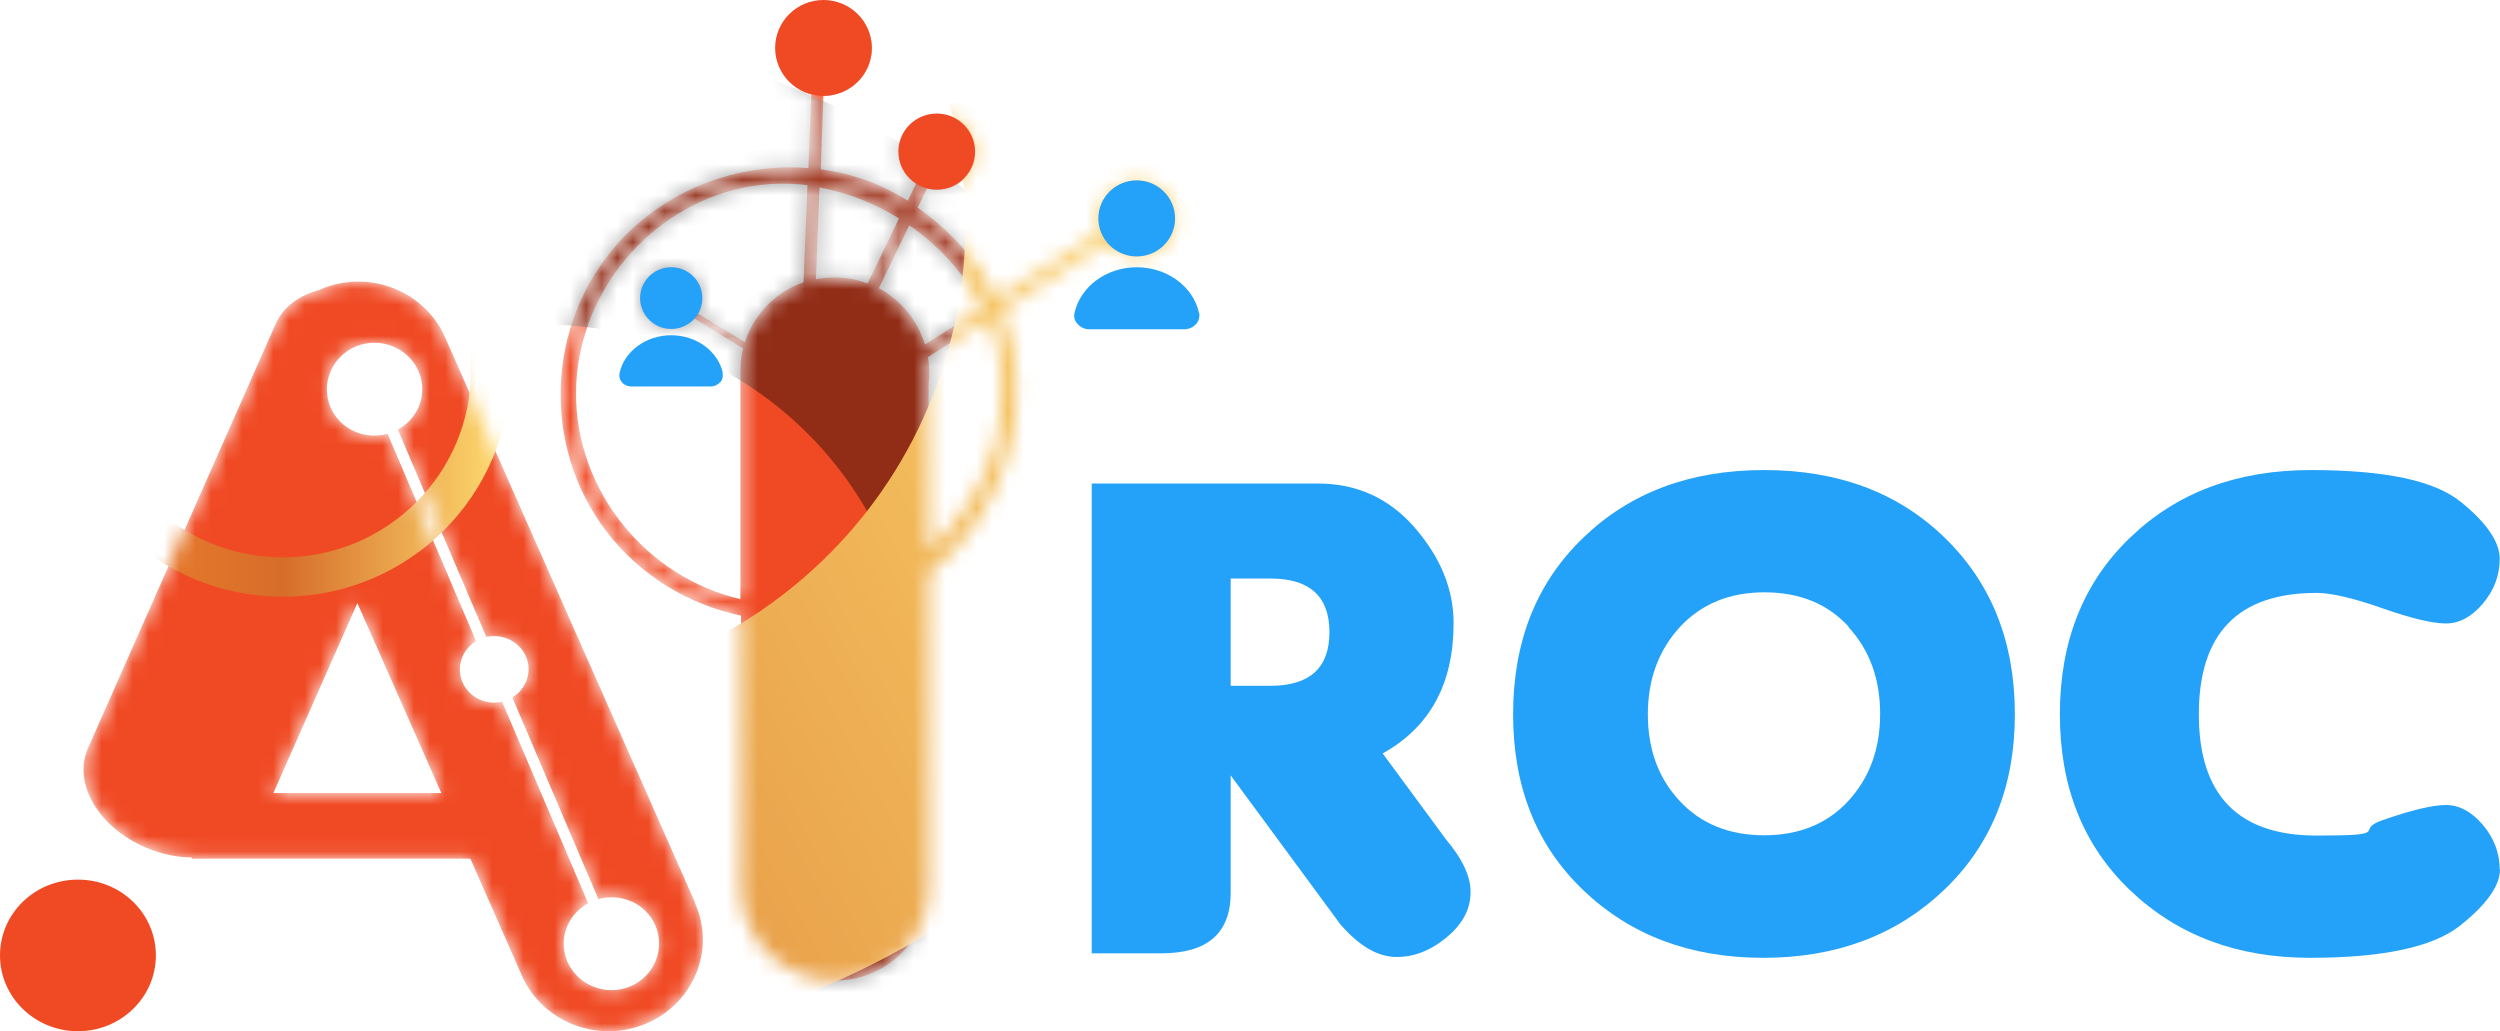 <svg width="160" height="66" viewBox="0 0 160 66" fill="none" xmlns="http://www.w3.org/2000/svg">
<g clip-path="url(#clip0_1_78)">
<path d="M9.976 61.147C9.976 63.831 7.733 65.998 4.988 65.998C2.243 65.998 0 63.831 0 61.147C0 58.463 2.223 56.296 4.988 56.296C7.753 56.296 9.976 58.463 9.976 61.147Z" fill="#F04A24"/>
<mask id="mask0_1_78" style="mask-type:luminance" maskUnits="userSpaceOnUse" x="5" y="18" width="40" height="48">
<path d="M44.505 57.811L28.477 21.571C27.163 18.599 23.606 17.218 20.551 18.503C20.512 18.503 20.474 18.541 20.435 18.561C19.159 18.887 18.134 19.634 17.651 20.708L5.626 47.898C4.64 50.141 6.322 52.979 9.377 54.263C10.343 54.666 11.329 54.877 12.277 54.877V54.954H30.102L33.407 62.451C34.722 65.423 38.279 66.803 41.334 65.519C44.389 64.234 45.819 60.783 44.485 57.811H44.505ZM17.496 50.754L22.871 38.598L28.245 50.754H17.496ZM40.309 63.141C38.743 63.774 36.965 63.045 36.307 61.53C35.708 60.111 36.307 58.539 37.641 57.811L32.132 44.906C31.107 45.156 30.024 44.638 29.599 43.66C29.174 42.682 29.579 41.57 30.469 41.033L24.804 27.764C23.335 28.167 21.75 27.477 21.15 26.058C20.512 24.543 21.247 22.798 22.794 22.166C24.36 21.533 26.138 22.261 26.796 23.776C27.395 25.195 26.796 26.767 25.462 27.496L31.126 40.765C32.151 40.535 33.233 41.033 33.659 42.011C34.084 42.989 33.678 44.101 32.789 44.638L38.299 57.542C39.768 57.139 41.353 57.83 41.953 59.249C42.591 60.763 41.856 62.508 40.309 63.141Z" fill="white"/>
</mask>
<g mask="url(#mask0_1_78)">
<path d="M44.505 57.811L28.478 21.571C27.163 18.599 23.606 17.219 20.551 18.503C20.512 18.503 20.474 18.542 20.435 18.561C19.159 18.887 18.134 19.635 17.651 20.708L5.626 47.898C4.64 50.141 6.322 52.979 9.377 54.263C10.343 54.666 11.329 54.877 12.277 54.877V54.954H30.102L33.407 62.451C34.722 65.423 38.279 66.803 41.334 65.519C44.389 64.234 45.819 60.783 44.485 57.811H44.505ZM17.496 50.755L22.871 38.598L28.246 50.755H17.496ZM40.309 63.141C38.743 63.774 36.965 63.045 36.307 61.531C35.708 60.112 36.307 58.539 37.641 57.811L32.132 44.906C31.107 45.156 30.024 44.638 29.599 43.66C29.174 42.682 29.58 41.57 30.469 41.033L24.804 27.765C23.335 28.167 21.75 27.477 21.15 26.058C20.512 24.543 21.247 22.798 22.794 22.166C24.36 21.533 26.138 22.262 26.796 23.776C27.395 25.195 26.796 26.767 25.462 27.496L31.126 40.765C32.151 40.535 33.233 41.033 33.659 42.011C34.084 42.989 33.678 44.101 32.789 44.638L38.299 57.542C39.768 57.14 41.353 57.83 41.953 59.249C42.591 60.764 41.856 62.508 40.309 63.141Z" fill="#F04A24"/>
<path style="mix-blend-mode:soft-light" d="M18.096 36.93C25.442 36.93 31.397 31.024 31.397 23.738C31.397 16.452 25.442 10.546 18.096 10.546C10.75 10.546 4.795 16.452 4.795 23.738C4.795 31.024 10.75 36.93 18.096 36.93Z" stroke="url(#paint0_linear_1_78)" stroke-width="2.52" stroke-miterlimit="10"/>
</g>
<mask id="mask1_1_78" style="mask-type:luminance" maskUnits="userSpaceOnUse" x="35" y="0" width="41" height="63">
<path d="M74.567 15.627C73.659 16.605 72.112 16.682 71.126 15.761C71.029 15.684 70.952 15.589 70.875 15.493L64.128 19.826C66.564 26.211 64.166 32.98 59.449 36.7V56.794C59.449 60.092 56.762 62.758 53.436 62.758C50.111 62.758 47.424 60.092 47.424 56.794V39.403C44.06 38.694 40.967 36.834 38.801 33.996C34.664 28.57 34.954 20.785 39.459 15.665C42.533 12.176 47.153 10.392 51.735 10.757L51.928 6.04C51.465 5.925 51.039 5.695 50.653 5.35C49.396 4.218 49.319 2.282 50.478 1.035C51.619 -0.211 53.572 -0.288 54.809 0.863C56.066 1.994 56.143 3.931 54.983 5.158C54.364 5.81 53.533 6.136 52.702 6.136L52.528 10.833C53.359 10.948 54.19 11.121 55.002 11.389C56.085 11.735 57.129 12.233 58.096 12.847L58.637 11.735C58.54 11.658 58.424 11.6 58.328 11.505C57.342 10.603 57.284 9.069 58.192 8.091C59.101 7.114 60.648 7.037 61.634 7.957C62.62 8.858 62.697 10.392 61.769 11.37C61.131 12.061 60.184 12.291 59.333 12.061L58.734 13.288C60.88 14.783 62.678 16.835 63.799 19.117L70.488 14.841C70.179 14.016 70.353 13.058 70.991 12.386C71.899 11.409 73.446 11.332 74.432 12.252C75.418 13.153 75.495 14.687 74.567 15.665V15.627ZM56.24 18.446C57.651 19.193 58.734 20.497 59.198 22.05L62.871 19.711C61.788 17.602 60.164 15.78 58.192 14.419L56.24 18.465V18.446ZM52.45 12.003L52.218 17.87C52.605 17.794 52.992 17.755 53.417 17.755C54.152 17.755 54.867 17.89 55.524 18.139L57.535 13.978C55.988 13.019 54.248 12.329 52.47 12.003H52.45ZM47.385 38.368V23.699C47.385 23.22 47.443 22.76 47.559 22.3L44.331 20.325C43.596 21.111 42.397 21.168 41.605 20.459C40.812 19.73 40.773 18.541 41.508 17.755C42.243 16.969 43.461 16.931 44.253 17.64C44.93 18.273 45.065 19.27 44.621 20.037L47.675 21.897C48.236 20.114 49.647 18.676 51.426 18.062L51.677 11.85C50.111 11.658 48.526 11.754 46.96 12.156C41.121 13.69 36.926 19.098 36.868 25.08C36.81 31.35 41.315 36.93 47.404 38.349L47.385 38.368ZM63.316 20.344L59.391 22.856C59.488 23.431 59.507 24.006 59.43 24.581V35.223C61.363 33.517 62.832 31.254 63.644 28.685C64.263 26.384 64.418 23.009 63.316 20.363V20.344Z" fill="white"/>
</mask>
<g mask="url(#mask1_1_78)">
<path d="M74.567 15.627C73.659 16.605 72.112 16.681 71.126 15.761C71.029 15.684 70.952 15.589 70.875 15.493L64.128 19.826C66.564 26.211 64.166 32.98 59.449 36.7V56.794C59.449 60.092 56.762 62.758 53.436 62.758C50.111 62.758 47.424 60.092 47.424 56.794V39.403C44.06 38.694 40.967 36.834 38.801 33.996C34.664 28.57 34.954 20.785 39.459 15.665C42.533 12.176 47.153 10.392 51.735 10.757L51.928 6.04C51.465 5.925 51.039 5.695 50.653 5.349C49.396 4.218 49.319 2.282 50.478 1.035C51.619 -0.211 53.572 -0.288 54.809 0.863C56.066 1.994 56.143 3.931 54.983 5.158C54.364 5.81 53.533 6.136 52.702 6.136L52.528 10.833C53.359 10.948 54.19 11.121 55.002 11.389C56.085 11.735 57.129 12.233 58.096 12.847L58.637 11.735C58.54 11.658 58.424 11.6 58.328 11.505C57.342 10.603 57.284 9.069 58.192 8.091C59.101 7.114 60.648 7.037 61.634 7.957C62.62 8.858 62.697 10.392 61.769 11.37C61.131 12.06 60.184 12.291 59.333 12.06L58.734 13.288C60.88 14.783 62.678 16.835 63.799 19.117L70.488 14.841C70.179 14.016 70.353 13.058 70.991 12.386C71.9 11.409 73.446 11.332 74.432 12.252C75.418 13.153 75.495 14.687 74.567 15.665V15.627ZM56.24 18.446C57.651 19.193 58.734 20.497 59.198 22.05L62.871 19.711C61.788 17.602 60.164 15.78 58.192 14.419L56.24 18.465V18.446ZM52.45 12.003L52.218 17.87C52.605 17.794 52.992 17.755 53.417 17.755C54.152 17.755 54.867 17.89 55.524 18.139L57.535 13.978C55.988 13.019 54.248 12.329 52.47 12.003H52.45ZM47.385 38.368V23.699C47.385 23.22 47.443 22.76 47.559 22.3L44.331 20.325C43.596 21.111 42.397 21.168 41.605 20.459C40.812 19.73 40.773 18.541 41.508 17.755C42.243 16.969 43.461 16.931 44.253 17.64C44.93 18.273 45.065 19.27 44.621 20.037L47.675 21.897C48.236 20.114 49.647 18.676 51.426 18.062L51.677 11.85C50.111 11.658 48.526 11.754 46.96 12.156C41.121 13.69 36.926 19.098 36.868 25.08C36.81 31.35 41.315 36.93 47.404 38.349L47.385 38.368ZM63.316 20.344L59.391 22.856C59.488 23.431 59.507 24.006 59.43 24.581V35.223C61.363 33.517 62.832 31.254 63.644 28.685C64.263 26.384 64.418 23.009 63.316 20.363V20.344Z" fill="#F04A24"/>
<path style="mix-blend-mode:color-dodge" opacity="0.4" d="M48.255 4.698C26.119 -2.685 2.146 9.127 -5.297 31.062C-12.74 53.017 -0.831 76.793 21.286 84.175C43.422 91.557 67.395 79.746 74.838 57.81C82.281 35.856 70.372 12.08 48.255 4.698ZM27.163 66.861C14.674 62.7 7.965 49.278 12.161 36.891C16.356 24.505 29.889 17.851 42.378 22.012C54.867 26.173 61.576 39.595 57.38 51.981C53.185 64.368 39.652 71.022 27.163 66.861Z" fill="url(#paint1_radial_1_78)"/>
<path style="mix-blend-mode:soft-light" d="M48.642 -35.894C20.628 -45.252 -9.724 -30.296 -19.14 -2.512C-28.555 25.272 -13.494 55.356 14.519 64.713C42.533 74.051 72.866 59.114 82.301 31.331C91.716 3.547 76.655 -26.556 48.642 -35.894ZM21.943 42.797C6.148 37.524 -2.359 20.536 2.958 4.851C8.275 -10.834 25.404 -19.27 41.218 -13.997C57.032 -8.724 65.52 8.264 60.203 23.949C54.886 39.633 37.757 48.07 21.943 42.797Z" fill="url(#paint2_linear_1_78)"/>
</g>
<path d="M52.702 6.136C54.41 6.136 55.795 4.762 55.795 3.068C55.795 1.373 54.41 -7.24792e-05 52.702 -7.24792e-05C50.993 -7.24792e-05 49.609 1.373 49.609 3.068C49.609 4.762 50.993 6.136 52.702 6.136Z" fill="#F04A24"/>
<path d="M59.952 12.137C61.308 12.137 62.407 11.047 62.407 9.702C62.407 8.357 61.308 7.267 59.952 7.267C58.596 7.267 57.496 8.357 57.496 9.702C57.496 11.047 58.596 12.137 59.952 12.137Z" fill="#F04A24"/>
<path d="M72.75 16.413C74.106 16.413 75.205 15.323 75.205 13.978C75.205 12.633 74.106 11.543 72.75 11.543C71.394 11.543 70.295 12.633 70.295 13.978C70.295 15.323 71.394 16.413 72.75 16.413Z" fill="#24A1F8"/>
<path d="M44.925 19.395C45.101 18.319 44.364 17.304 43.278 17.13C42.193 16.955 41.17 17.686 40.994 18.763C40.818 19.839 41.555 20.854 42.64 21.029C43.726 21.203 44.749 20.472 44.925 19.395Z" fill="#24A1F8"/>
<path d="M46.264 23.872C45.955 22.472 44.563 21.456 42.958 21.456C41.353 21.456 39.961 22.472 39.652 23.872C39.613 24.083 39.652 24.275 39.787 24.447C39.942 24.639 40.174 24.735 40.425 24.735H45.471C45.722 24.735 45.955 24.62 46.109 24.447C46.245 24.294 46.283 24.083 46.245 23.872H46.264Z" fill="#24A1F8"/>
<path d="M76.733 20.018C76.365 18.331 74.683 17.104 72.75 17.104C70.817 17.104 69.154 18.331 68.768 20.018C68.71 20.267 68.768 20.517 68.942 20.708C69.135 20.938 69.406 21.073 69.715 21.073H75.805C76.095 21.073 76.385 20.938 76.578 20.708C76.733 20.517 76.791 20.267 76.752 20.018H76.733Z" fill="#24A1F8"/>
<path d="M88.507 48.242L92.547 53.726C93.63 55.011 94.171 56.181 94.113 57.235C94.074 58.29 93.533 59.229 92.508 60.054C91.484 60.878 90.401 61.281 89.26 61.243C88.12 61.204 86.96 60.514 85.781 59.153L78.763 49.623V57.139C78.763 59.728 77.274 61.013 74.316 61.013H69.87V30.947H84.369C86.844 30.947 88.912 31.887 90.556 33.785C92.199 35.683 93.03 37.716 93.03 39.883C93.03 43.756 91.522 46.536 88.487 48.223L88.507 48.242ZM78.763 37.026V43.89H81.315C83.828 43.89 85.085 42.739 85.085 40.458C85.085 38.176 83.828 37.026 81.315 37.026H78.763Z" fill="#24A1F8"/>
<path d="M128.951 45.712C128.951 50.352 127.424 54.11 124.389 56.986C121.353 59.862 117.506 61.3 112.847 61.3C108.188 61.3 104.36 59.862 101.344 56.986C98.328 54.11 96.839 50.352 96.839 45.712C96.839 41.071 98.328 37.294 101.324 34.418C104.321 31.523 108.168 30.084 112.905 30.084C117.641 30.084 121.489 31.523 124.466 34.418C127.443 37.313 128.951 41.071 128.951 45.712ZM118.318 40.113C116.965 38.636 115.167 37.908 112.924 37.908C110.682 37.908 108.884 38.655 107.511 40.132C106.158 41.608 105.462 43.468 105.462 45.712C105.462 47.955 106.138 49.815 107.511 51.272C108.864 52.729 110.682 53.458 112.905 53.458C115.128 53.458 116.945 52.729 118.299 51.253C119.652 49.776 120.329 47.936 120.329 45.692C120.329 43.449 119.652 41.589 118.299 40.132L118.318 40.113Z" fill="#24A1F8"/>
<path d="M160 55.625C160 56.698 159.13 57.906 157.409 59.268C155.689 60.61 152.499 61.3 147.84 61.3C143.18 61.3 139.352 59.862 136.336 56.986C133.32 54.11 131.832 50.352 131.832 45.712C131.832 41.071 133.32 37.294 136.317 34.418C139.314 31.523 143.161 30.084 147.898 30.084C152.634 30.084 155.805 30.756 157.487 32.117C159.149 33.459 159.981 34.686 159.981 35.76C159.981 36.834 159.613 37.792 158.898 38.636C158.183 39.48 157.39 39.902 156.539 39.902C155.689 39.902 154.316 39.576 152.46 38.924C150.604 38.272 149.193 37.946 148.265 37.946C143.238 37.946 140.725 40.535 140.725 45.712C140.725 50.889 143.238 53.477 148.265 53.477C153.291 53.477 150.585 53.151 152.46 52.499C154.316 51.847 155.689 51.521 156.539 51.521C157.39 51.521 158.183 51.943 158.898 52.787C159.613 53.63 159.981 54.589 159.981 55.663L160 55.625Z" fill="#24A1F8"/>
</g>
<defs>
<linearGradient id="paint0_linear_1_78" x1="3.538" y1="23.738" x2="32.653" y2="23.738" gradientUnits="userSpaceOnUse">
<stop stop-color="#F5832E"/>
<stop offset="0.5" stop-color="#D66D29"/>
<stop offset="1" stop-color="#FFDE72"/>
</linearGradient>
<radialGradient id="paint1_radial_1_78" cx="0" cy="0" r="1" gradientTransform="matrix(40.067 13.373 -13.484 39.739 34.77 44.435)" gradientUnits="userSpaceOnUse">
<stop offset="0.8" stop-color="#020202"/>
<stop offset="1" stop-color="#585959"/>
</radialGradient>
<linearGradient id="paint2_linear_1_78" x1="-118.228" y1="93.836" x2="76.386" y2="-11.068" gradientUnits="userSpaceOnUse">
<stop stop-color="#F5832E"/>
<stop offset="0.5" stop-color="#D66D29"/>
<stop offset="1" stop-color="#FFDE72"/>
</linearGradient>
<clipPath id="clip0_1_78">
<rect width="160" height="66" fill="white"/>
</clipPath>
</defs>
</svg>
